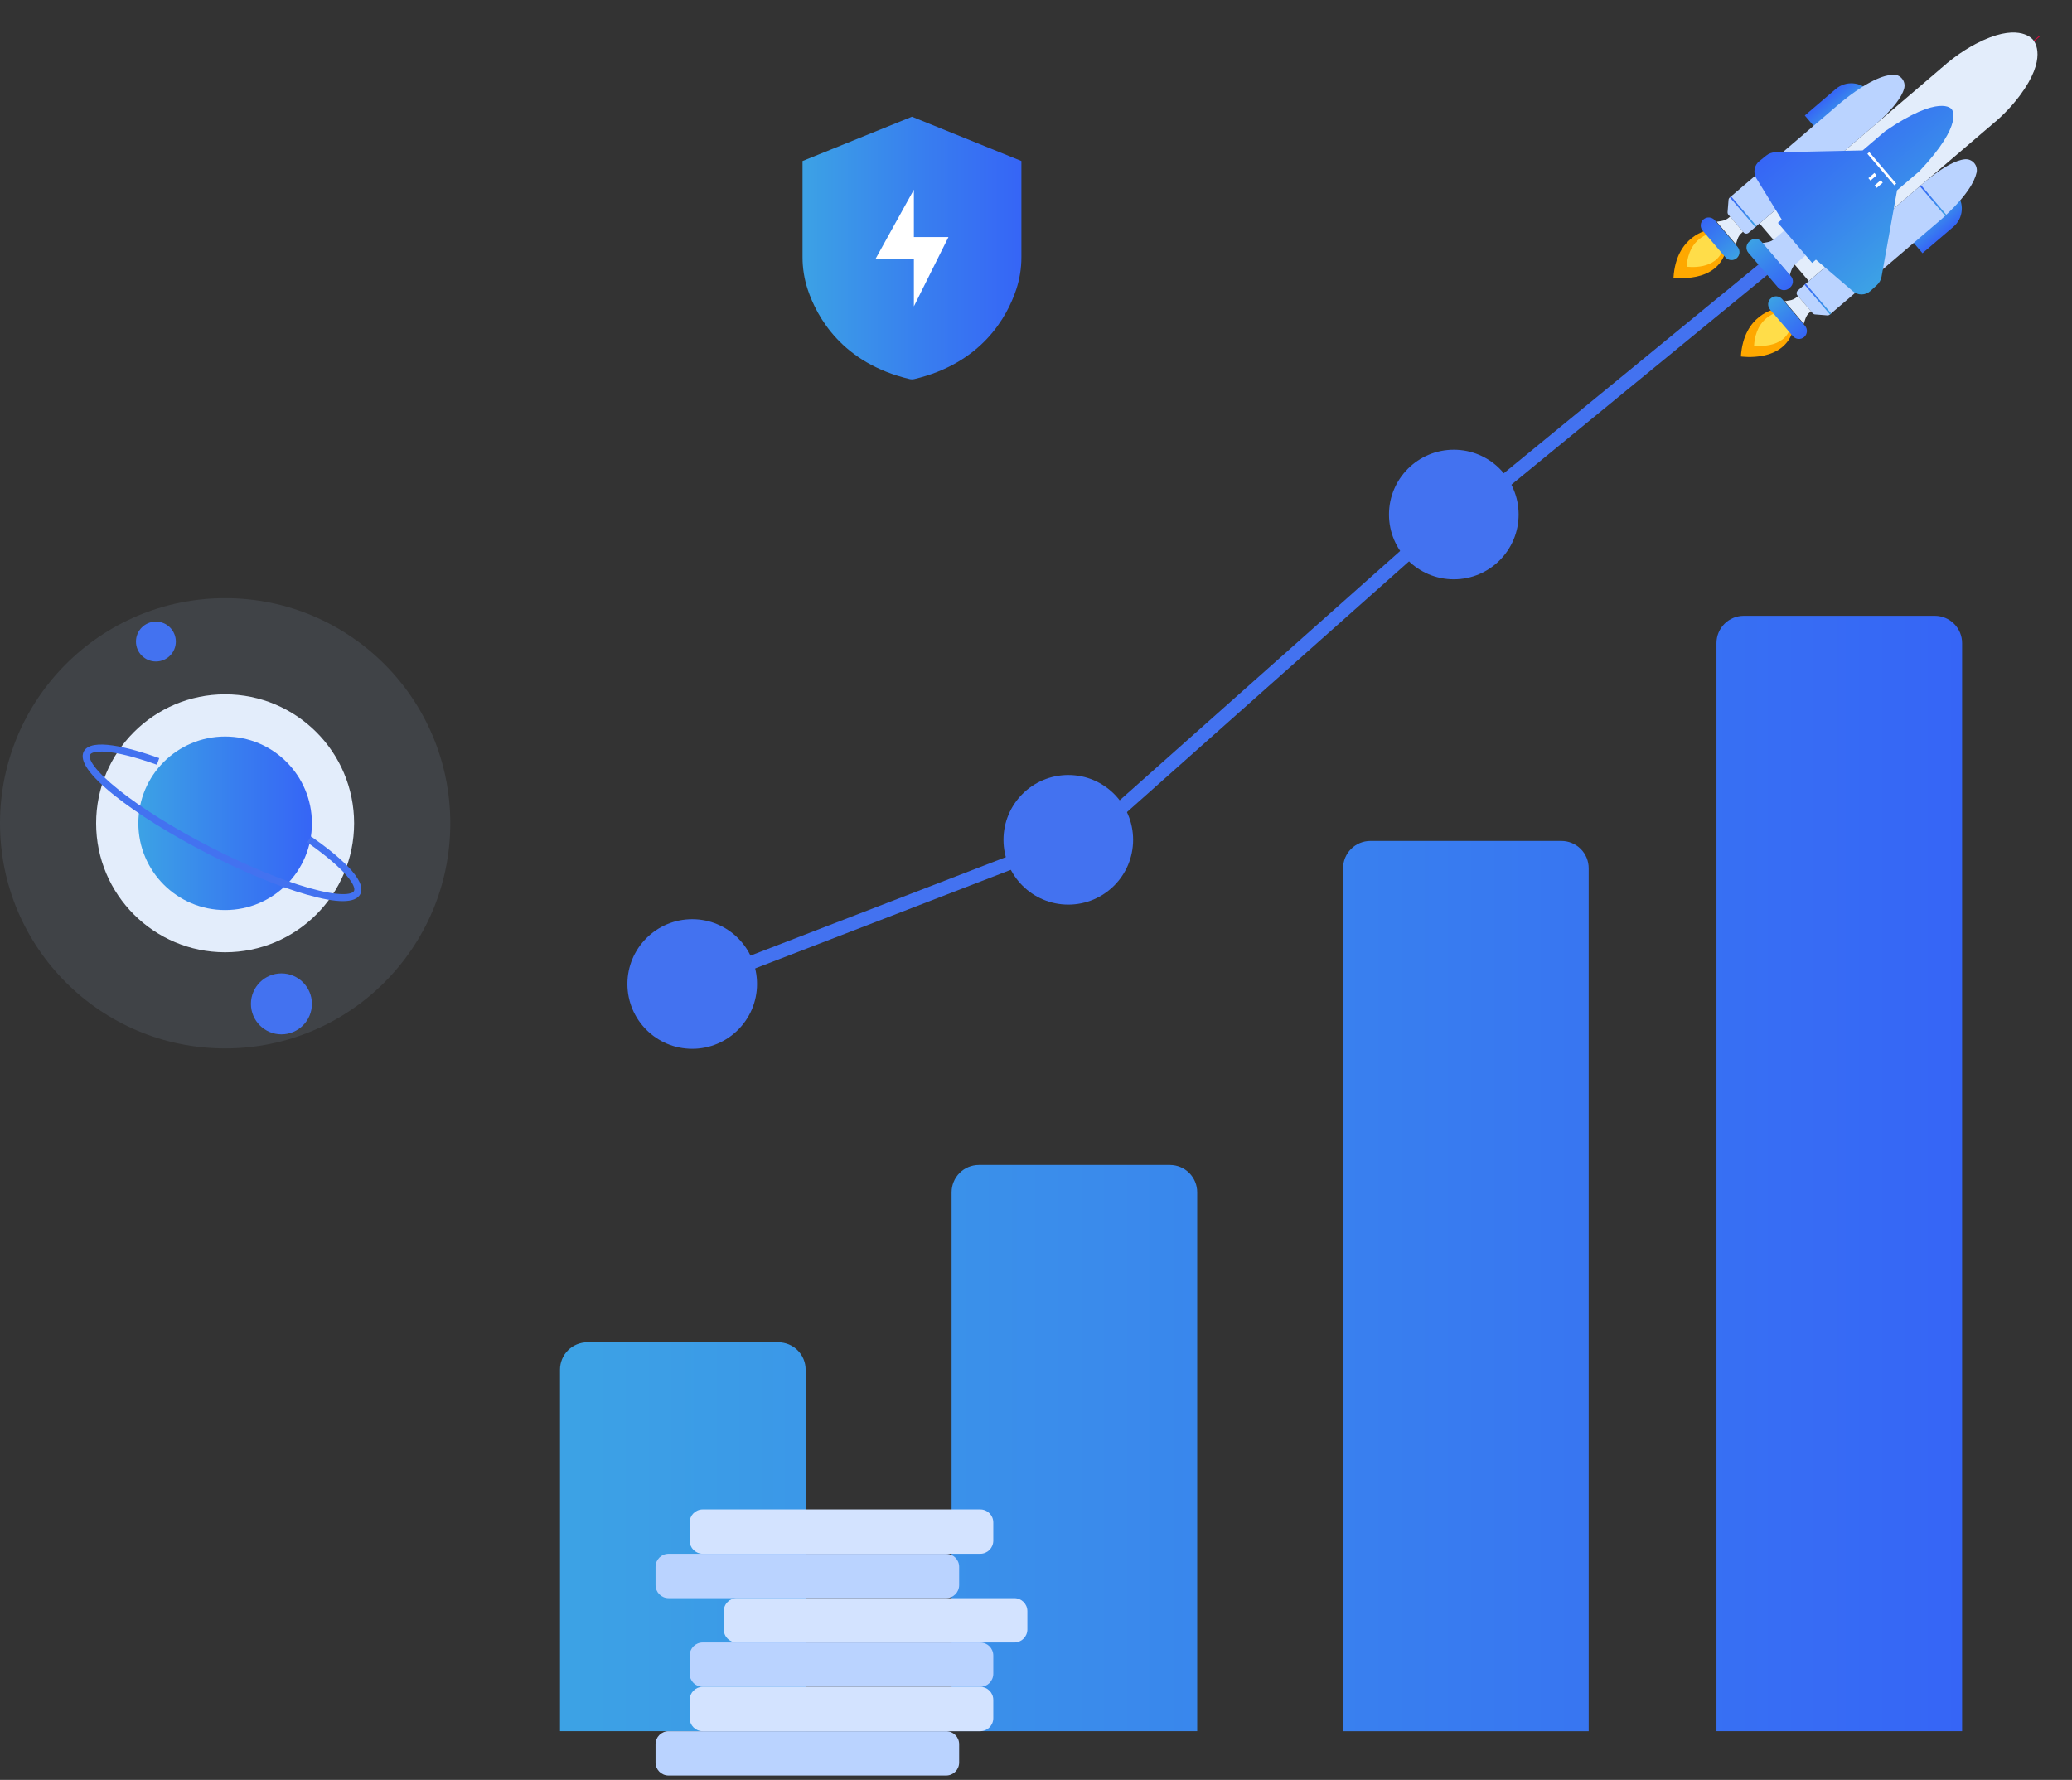 <?xml version="1.0" encoding="UTF-8"?> <svg xmlns="http://www.w3.org/2000/svg" width="142" height="122" viewBox="0 0 142 122" fill="none"><rect x="0" y="0" width="142" height="122" fill="#333333" stroke="none"/><path d="M139.393 2.803L139.412 2.825" stroke="#FF0043" stroke-miterlimit="10"></path><path d="M139.375 2.783L139.393 2.804" stroke="#FF0043" stroke-miterlimit="10"></path><path d="M128.121 6.285C127.838 5.954 127.436 5.749 127.002 5.715C126.568 5.681 126.138 5.821 125.807 6.104L123.687 7.916L124.753 9.164L128.121 6.285Z" fill="url(#paint0_linear)"></path><path d="M133.059 4.655L136.436 8.605L136.352 8.677L132.976 4.726L133.059 4.655Z" fill="url(#paint1_linear)"></path><path d="M133.392 4.371L136.768 8.321C136.796 8.297 136.824 8.273 136.852 8.25L133.475 4.3C133.448 4.323 133.42 4.347 133.392 4.371Z" fill="url(#paint2_linear)"></path><path d="M128.036 11.356L128.178 11.523L127.762 11.878L127.62 11.711L128.036 11.356Z" fill="white"></path><path d="M130.463 10.284C130.173 9.945 130.213 9.435 130.552 9.146C130.891 8.856 131.401 8.896 131.69 9.235C131.98 9.574 131.94 10.084 131.601 10.373C131.262 10.663 130.752 10.623 130.463 10.284Z" fill="white"></path><path d="M130.682 10.095C130.496 9.878 130.522 9.552 130.739 9.366C130.956 9.18 131.283 9.206 131.468 9.423C131.654 9.64 131.629 9.967 131.411 10.153C131.194 10.338 130.867 10.313 130.682 10.095Z" fill="url(#paint3_linear)"></path><path d="M126.536 6.704L128.277 8.741L128.194 8.812L126.453 6.775L126.536 6.704Z" fill="url(#paint4_linear)"></path><path d="M67.085 79.851H80.178C80.674 79.851 81.149 80.048 81.5 80.398C81.851 80.749 82.048 81.225 82.048 81.721V118.66H65.215V81.721C65.215 81.225 65.412 80.749 65.763 80.398C66.113 80.048 66.589 79.851 67.085 79.851Z" fill="url(#paint5_linear)"></path><path d="M93.915 57.641H107.008C107.504 57.641 107.979 57.838 108.33 58.188C108.681 58.539 108.878 59.015 108.878 59.511V118.661H92.045V59.511C92.045 59.015 92.242 58.539 92.593 58.188C92.944 57.838 93.419 57.641 93.915 57.641Z" fill="url(#paint6_linear)"></path><path d="M40.249 92.008H53.342C53.838 92.008 54.313 92.205 54.664 92.556C55.015 92.906 55.212 93.382 55.212 93.878V118.66H38.379V93.878C38.379 93.382 38.576 92.906 38.927 92.556C39.278 92.205 39.753 92.008 40.249 92.008Z" fill="url(#paint7_linear)"></path><path d="M119.505 42.21H132.598C133.094 42.21 133.569 42.407 133.92 42.758C134.271 43.108 134.468 43.584 134.468 44.08V118.66H117.635V44.08C117.635 43.584 117.832 43.108 118.183 42.758C118.533 42.407 119.009 42.21 119.505 42.21Z" fill="url(#paint8_linear)"></path><path d="M67.18 103.464H48.159C47.666 103.464 47.266 103.864 47.266 104.357V105.61C47.266 106.103 47.666 106.503 48.159 106.503H67.18C67.673 106.503 68.073 106.103 68.073 105.61V104.357C68.073 103.864 67.673 103.464 67.18 103.464Z" fill="#D3E3FF"></path><path d="M64.84 106.504H45.819C45.326 106.504 44.926 106.904 44.926 107.397V108.65C44.926 109.143 45.326 109.543 45.819 109.543H64.84C65.334 109.543 65.733 109.143 65.733 108.65V107.397C65.733 106.904 65.334 106.504 64.84 106.504Z" fill="#BAD3FF"></path><path d="M69.516 109.543H50.495C50.001 109.543 49.602 109.943 49.602 110.436V111.689C49.602 112.182 50.001 112.582 50.495 112.582H69.516C70.009 112.582 70.409 112.182 70.409 111.689V110.436C70.409 109.943 70.009 109.543 69.516 109.543Z" fill="#D3E3FF"></path><path d="M67.18 112.582H48.159C47.666 112.582 47.266 112.982 47.266 113.475V114.728C47.266 115.221 47.666 115.621 48.159 115.621H67.18C67.673 115.621 68.073 115.221 68.073 114.728V113.475C68.073 112.982 67.673 112.582 67.18 112.582Z" fill="#BAD3FF"></path><path d="M67.18 115.622H48.159C47.666 115.622 47.266 116.022 47.266 116.515V117.768C47.266 118.262 47.666 118.661 48.159 118.661H67.18C67.673 118.661 68.073 118.262 68.073 117.768V116.515C68.073 116.022 67.673 115.622 67.18 115.622Z" fill="#D3E3FF"></path><path d="M64.84 118.661H45.819C45.326 118.661 44.926 119.061 44.926 119.554V120.807C44.926 121.301 45.326 121.7 45.819 121.7H64.84C65.334 121.7 65.733 121.301 65.733 120.807V119.554C65.733 119.061 65.334 118.661 64.84 118.661Z" fill="#BAD3FF"></path><path d="M73.214 62.004C75.667 62.004 77.656 60.016 77.656 57.562C77.656 55.109 75.667 53.12 73.214 53.12C70.76 53.12 68.772 55.109 68.772 57.562C68.772 60.016 70.76 62.004 73.214 62.004Z" fill="#4372F0"></path><path d="M47.44 71.887C49.893 71.887 51.882 69.898 51.882 67.445C51.882 64.992 49.893 63.003 47.44 63.003C44.987 63.003 42.998 64.992 42.998 67.445C42.998 69.898 44.987 71.887 47.44 71.887Z" fill="#4372F0"></path><path d="M99.633 39.708C102.087 39.708 104.076 37.72 104.076 35.266C104.076 32.813 102.087 30.824 99.633 30.824C97.18 30.824 95.191 32.813 95.191 35.266C95.191 37.72 97.18 39.708 99.633 39.708Z" fill="#4372F0"></path><path d="M73.458 57.004L46 67.595L46.337 68.467L73.795 57.876L73.458 57.004Z" fill="#4372F0"></path><path d="M75 56.397L75.621 57.096L97.436 37.702L96.815 37.003L75 56.397Z" fill="#4372F0"></path><path d="M120.67 18.002L99 35.766L99.593 36.489L121.263 18.726L120.67 18.002Z" fill="#4372F0"></path><path d="M56 13.333C56 12.045 57.045 11 58.333 11H66.667C67.955 11 69 12.045 69 13.333V18.5C69 22.09 66.09 25 62.5 25V25C58.91 25 56 22.09 56 18.5V13.333Z" fill="url(#paint9_linear)"></path><path d="M70 11.036V17.623C70.002 18.376 69.882 19.124 69.646 19.84C69.011 21.741 67.281 24.882 62.665 25.981C62.557 26.006 62.443 26.006 62.335 25.981C57.719 24.885 55.989 21.744 55.354 19.84C55.118 19.124 54.998 18.376 55 17.623V11.036L62.5 8L70 11.036Z" fill="url(#paint10_linear)"></path><path d="M62.631 13L60 17.75H62.631V21L65 16.25H62.631V13Z" fill="white"></path><path d="M133.338 4.418L120.585 15.317L123.961 19.267L136.713 8.369C136.732 8.353 136.751 8.337 136.769 8.321C136.797 8.297 136.825 8.274 136.852 8.25C136.922 8.191 136.988 8.129 137.055 8.067C137.136 7.993 137.215 7.918 137.294 7.841C137.707 7.438 138.088 7.003 138.433 6.539C140.316 4.007 139.459 2.873 139.323 2.719C139.186 2.565 138.197 1.542 135.407 3.006C134.898 3.274 134.411 3.583 133.95 3.928C133.862 3.993 133.775 4.06 133.689 4.128C133.618 4.184 133.547 4.242 133.477 4.301C133.449 4.324 133.421 4.348 133.394 4.372C133.375 4.387 133.356 4.403 133.338 4.418Z" fill="#E3EDFB"></path><path d="M130.499 6.06C130.53 5.945 130.532 5.825 130.507 5.708C130.481 5.592 130.429 5.484 130.353 5.392C130.278 5.3 130.182 5.227 130.073 5.179C129.964 5.132 129.845 5.111 129.726 5.118C129.12 5.152 128.026 5.514 126.204 6.989L118.548 13.533C118.523 13.554 118.503 13.58 118.488 13.609C118.473 13.637 118.464 13.669 118.462 13.701L118.396 14.539C118.394 14.571 118.397 14.604 118.408 14.634C118.418 14.665 118.434 14.694 118.455 14.718L119.49 15.929C119.532 15.979 119.592 16.01 119.658 16.015C119.723 16.02 119.787 15.999 119.837 15.957L127.946 9.027C127.914 9.024 130.159 7.338 130.499 6.06Z" fill="#BAD3FF"></path><path d="M117.647 15.202L118.962 16.741L119.077 16.397C119.134 16.226 119.237 16.074 119.374 15.957L119.457 15.886L118.568 14.847L118.485 14.918C118.348 15.035 118.182 15.112 118.005 15.142L117.647 15.202Z" fill="#E3EDFB"></path><path d="M118.283 17.169L117.084 15.766C117.084 15.766 114.874 16.117 114.69 19.026C114.69 19.026 117.666 19.478 118.283 17.169Z" fill="#FEA800"></path><path d="M118.114 16.973L117.273 15.988C117.273 15.988 115.721 16.234 115.591 18.278C115.59 18.277 117.681 18.594 118.114 16.973Z" fill="#FFDD49"></path><path d="M122.902 22.576L121.703 21.173C121.703 21.173 119.493 21.524 119.309 24.434C119.309 24.434 122.285 24.885 122.902 22.576Z" fill="#FEA800"></path><path d="M122.735 22.379L121.894 21.394C121.894 21.394 120.342 21.641 120.212 23.684C120.211 23.683 122.302 24 122.735 22.379Z" fill="#FFDD49"></path><path d="M117.518 15.096L119.082 16.926C119.278 17.156 119.251 17.501 119.022 17.697C118.792 17.893 118.447 17.866 118.25 17.637L116.687 15.807C116.491 15.577 116.518 15.232 116.747 15.036C116.977 14.84 117.322 14.867 117.518 15.096Z" fill="url(#paint11_linear)"></path><path d="M130.688 16.108L131.754 17.356L133.874 15.543C134.205 15.261 134.41 14.858 134.444 14.424C134.478 13.99 134.338 13.561 134.056 13.23L130.688 16.108Z" fill="url(#paint12_linear)"></path><path d="M134.65 10.917C134.768 10.905 134.888 10.921 134.999 10.964C135.11 11.008 135.209 11.076 135.288 11.165C135.367 11.254 135.424 11.36 135.454 11.476C135.484 11.591 135.486 11.711 135.461 11.827C135.332 12.421 134.805 13.445 133.063 15.015L125.406 21.558C125.382 21.579 125.353 21.596 125.322 21.605C125.292 21.616 125.259 21.619 125.227 21.617L124.389 21.551C124.357 21.549 124.325 21.54 124.296 21.525C124.268 21.51 124.242 21.49 124.221 21.465L123.186 20.255C123.144 20.205 123.123 20.14 123.128 20.075C123.133 20.01 123.163 19.95 123.213 19.907L131.322 12.977C131.32 13.008 133.335 11.054 134.65 10.917Z" fill="#BAD3FF"></path><path d="M123.616 22.188L122.301 20.65L122.659 20.589C122.837 20.56 123.003 20.482 123.139 20.365L123.223 20.294L124.111 21.334L124.028 21.405C123.891 21.521 123.788 21.673 123.731 21.844L123.616 22.188Z" fill="#E3EDFB"></path><path d="M122.87 23.042L121.307 21.213C121.11 20.983 121.137 20.638 121.367 20.442C121.597 20.245 121.942 20.272 122.138 20.502L123.702 22.332C123.898 22.561 123.871 22.907 123.641 23.103C123.412 23.299 123.066 23.272 122.87 23.042Z" fill="url(#paint13_linear)"></path><path d="M122.649 18.869L120.766 16.665L121.128 16.601C121.307 16.57 121.475 16.49 121.614 16.371L122.289 15.795L123.746 17.5L123.071 18.076C122.932 18.195 122.828 18.349 122.768 18.521L122.649 18.869Z" fill="#BAD3FF"></path><path d="M121.848 19.697L119.822 17.327C119.626 17.097 119.653 16.752 119.883 16.556L119.945 16.502C120.175 16.306 120.52 16.333 120.716 16.563L122.742 18.933C122.938 19.163 122.911 19.508 122.681 19.704L122.619 19.758C122.389 19.954 122.044 19.927 121.848 19.697Z" fill="url(#paint14_linear)"></path><path d="M120.573 11.042C120.401 11.18 120.285 11.377 120.248 11.594C120.21 11.812 120.253 12.036 120.369 12.224L122.107 15.051L121.845 15.275L124.191 18.02L124.451 17.797L126.984 19.964C127.152 20.108 127.366 20.185 127.587 20.182C127.808 20.179 128.02 20.095 128.183 19.947L128.631 19.539C128.797 19.387 128.908 19.184 128.948 18.962L130.011 13.043L131.55 11.728C134.682 8.404 133.745 7.477 133.745 7.477C133.745 7.477 132.976 6.408 129.204 8.984L127.653 10.31L121.662 10.438C121.437 10.443 121.22 10.522 121.045 10.663L120.573 11.042Z" fill="url(#paint15_linear)"></path><path d="M128.109 10.426L129.955 12.586L129.822 12.7L127.976 10.54L128.109 10.426Z" fill="white"></path><path d="M128.889 12.354L129.031 12.521L128.615 12.876L128.473 12.71L128.889 12.354Z" fill="white"></path><path d="M128.461 11.855L128.604 12.021L128.188 12.377L128.046 12.21L128.461 11.855Z" fill="white"></path><path d="M131.655 12.693L133.396 14.73L133.313 14.802L131.572 12.764L131.655 12.693Z" fill="url(#paint16_linear)"></path><path d="M118.636 13.457L120.377 15.494L120.294 15.565L118.552 13.528L118.636 13.457Z" fill="url(#paint17_linear)"></path><path d="M123.753 19.445L125.494 21.482L125.411 21.553L123.67 19.516L123.753 19.445Z" fill="url(#paint18_linear)"></path><path opacity="0.1" d="M15.43 71.86C23.952 71.86 30.86 64.952 30.86 56.43C30.86 47.908 23.952 41 15.43 41C6.908 41 0 47.908 0 56.43C0 64.952 6.908 71.86 15.43 71.86Z" fill="#BAD3FF"></path><path d="M15.428 65.271C20.31 65.271 24.268 61.313 24.268 56.431C24.268 51.549 20.31 47.591 15.428 47.591C10.546 47.591 6.588 51.549 6.588 56.431C6.588 61.313 10.546 65.271 15.428 65.271Z" fill="#E3EDFB"></path><path d="M15.429 62.377C18.714 62.377 21.376 59.715 21.376 56.43C21.376 53.146 18.714 50.483 15.429 50.483C12.145 50.483 9.482 53.146 9.482 56.43C9.482 59.715 12.145 62.377 15.429 62.377Z" fill="url(#paint19_linear)"></path><path d="M10.685 45.341C11.439 45.341 12.051 44.729 12.051 43.975C12.051 43.22 11.439 42.608 10.685 42.608C9.93 42.608 9.318 43.22 9.318 43.975C9.318 44.729 9.93 45.341 10.685 45.341Z" fill="#4372F0"></path><path d="M19.287 70.897C20.441 70.897 21.376 69.961 21.376 68.807C21.376 67.653 20.441 66.718 19.287 66.718C18.133 66.718 17.197 67.653 17.197 68.807C17.197 69.961 18.133 70.897 19.287 70.897Z" fill="#4372F0"></path><path d="M23.495 61.766C22.884 61.766 22.059 61.617 21.021 61.319C19.076 60.763 16.636 59.748 14.15 58.466C11.663 57.183 9.423 55.78 7.841 54.518C6.126 53.147 5.419 52.136 5.742 51.509C6.242 50.545 8.83 51.222 10.913 51.964L10.752 52.417C7.454 51.244 6.314 51.453 6.171 51.731C6.028 52.009 6.464 52.8 8.145 54.142C9.701 55.385 11.912 56.768 14.372 58.036C16.831 59.305 19.24 60.308 21.154 60.856C23.223 61.447 24.122 61.338 24.263 61.066C24.404 60.795 23.916 59.739 21.048 57.731L21.325 57.336C23.136 58.604 25.19 60.319 24.691 61.288C24.525 61.606 24.125 61.766 23.495 61.766Z" fill="#4372F0"></path><defs><linearGradient id="paint0_linear" x1="126.437" y1="7.724" x2="125.371" y2="6.477" gradientUnits="userSpaceOnUse"><stop stop-color="#3CA2E5"></stop><stop offset="0.55" stop-color="#387EEF"></stop><stop offset="1" stop-color="#3665F6"></stop></linearGradient><linearGradient id="paint1_linear" x1="-968.984" y1="-1227.26" x2="-1289.71" y2="-1602.55" gradientUnits="userSpaceOnUse"><stop stop-color="#3CA2E5"></stop><stop offset="0.55" stop-color="#387EEF"></stop><stop offset="1" stop-color="#3665F6"></stop></linearGradient><linearGradient id="paint2_linear" x1="-967.77" y1="-1228.36" x2="-1288.43" y2="-1603.57" gradientUnits="userSpaceOnUse"><stop stop-color="#3CA2E5"></stop><stop offset="0.55" stop-color="#387EEF"></stop><stop offset="1" stop-color="#3665F6"></stop></linearGradient><linearGradient id="paint3_linear" x1="-446.006" y1="17.398" x2="-458.735" y2="2.505" gradientUnits="userSpaceOnUse"><stop stop-color="#3CA2E5"></stop><stop offset="0.55" stop-color="#387EEF"></stop><stop offset="1" stop-color="#3665F6"></stop></linearGradient><linearGradient id="paint4_linear" x1="128.236" y1="8.777" x2="126.494" y2="6.739" gradientUnits="userSpaceOnUse"><stop stop-color="#3CA2E5"></stop><stop offset="0.55" stop-color="#387EEF"></stop><stop offset="1" stop-color="#3665F6"></stop></linearGradient><linearGradient id="paint5_linear" x1="38.5" y1="99.256" x2="135" y2="99.256" gradientUnits="userSpaceOnUse"><stop stop-color="#3CA2E5"></stop><stop offset="1" stop-color="#3665F6"></stop></linearGradient><linearGradient id="paint6_linear" x1="38" y1="88.151" x2="135" y2="88.151" gradientUnits="userSpaceOnUse"><stop stop-color="#3CA2E5"></stop><stop offset="1" stop-color="#3665F6"></stop></linearGradient><linearGradient id="paint7_linear" x1="39" y1="105.334" x2="134" y2="105.334" gradientUnits="userSpaceOnUse"><stop stop-color="#3CA2E5"></stop><stop offset="1" stop-color="#3665F6"></stop></linearGradient><linearGradient id="paint8_linear" x1="38.998" y1="80.436" x2="134.468" y2="80.436" gradientUnits="userSpaceOnUse"><stop stop-color="#3CA2E5"></stop><stop offset="1" stop-color="#3665F6"></stop></linearGradient><linearGradient id="paint9_linear" x1="35.368" y1="18" x2="109.894" y2="18" gradientUnits="userSpaceOnUse"><stop stop-color="#3CA2E5"></stop><stop offset="1" stop-color="#3665F6"></stop></linearGradient><linearGradient id="paint10_linear" x1="55" y1="16.998" x2="70" y2="16.998" gradientUnits="userSpaceOnUse"><stop stop-color="#3CA2E5"></stop><stop offset="0.55" stop-color="#387EEF"></stop><stop offset="1" stop-color="#3665F6"></stop></linearGradient><linearGradient id="paint11_linear" x1="119.022" y1="17.697" x2="116.747" y2="15.036" gradientUnits="userSpaceOnUse"><stop stop-color="#3CA2E5"></stop><stop offset="0.55" stop-color="#387EEF"></stop><stop offset="1" stop-color="#3665F6"></stop></linearGradient><linearGradient id="paint12_linear" x1="132.372" y1="14.669" x2="133.438" y2="15.917" gradientUnits="userSpaceOnUse"><stop stop-color="#3CA2E5"></stop><stop offset="0.55" stop-color="#387EEF"></stop><stop offset="1" stop-color="#3665F6"></stop></linearGradient><linearGradient id="paint13_linear" x1="121.367" y1="20.442" x2="123.641" y2="23.103" gradientUnits="userSpaceOnUse"><stop stop-color="#3CA2E5"></stop><stop offset="0.55" stop-color="#387EEF"></stop><stop offset="1" stop-color="#3665F6"></stop></linearGradient><linearGradient id="paint14_linear" x1="119.914" y1="16.529" x2="122.65" y2="19.731" gradientUnits="userSpaceOnUse"><stop stop-color="#3CA2E5"></stop><stop offset="0.55" stop-color="#387EEF"></stop><stop offset="1" stop-color="#3665F6"></stop></linearGradient><linearGradient id="paint15_linear" x1="132.192" y1="16.521" x2="124.582" y2="7.616" gradientUnits="userSpaceOnUse"><stop stop-color="#3CA2E5"></stop><stop offset="0.55" stop-color="#387EEF"></stop><stop offset="1" stop-color="#3665F6"></stop></linearGradient><linearGradient id="paint16_linear" x1="133.355" y1="14.766" x2="131.614" y2="12.728" gradientUnits="userSpaceOnUse"><stop stop-color="#3CA2E5"></stop><stop offset="0.55" stop-color="#387EEF"></stop><stop offset="1" stop-color="#3665F6"></stop></linearGradient><linearGradient id="paint17_linear" x1="120.335" y1="15.53" x2="118.594" y2="13.492" gradientUnits="userSpaceOnUse"><stop stop-color="#3CA2E5"></stop><stop offset="0.55" stop-color="#387EEF"></stop><stop offset="1" stop-color="#3665F6"></stop></linearGradient><linearGradient id="paint18_linear" x1="125.453" y1="21.518" x2="123.711" y2="19.48" gradientUnits="userSpaceOnUse"><stop stop-color="#3CA2E5"></stop><stop offset="0.55" stop-color="#387EEF"></stop><stop offset="1" stop-color="#3665F6"></stop></linearGradient><linearGradient id="paint19_linear" x1="9.482" y1="56.431" x2="21.376" y2="56.431" gradientUnits="userSpaceOnUse"><stop stop-color="#3CA2E5"></stop><stop offset="0.55" stop-color="#387EEF"></stop><stop offset="1" stop-color="#3665F6"></stop></linearGradient></defs></svg> 